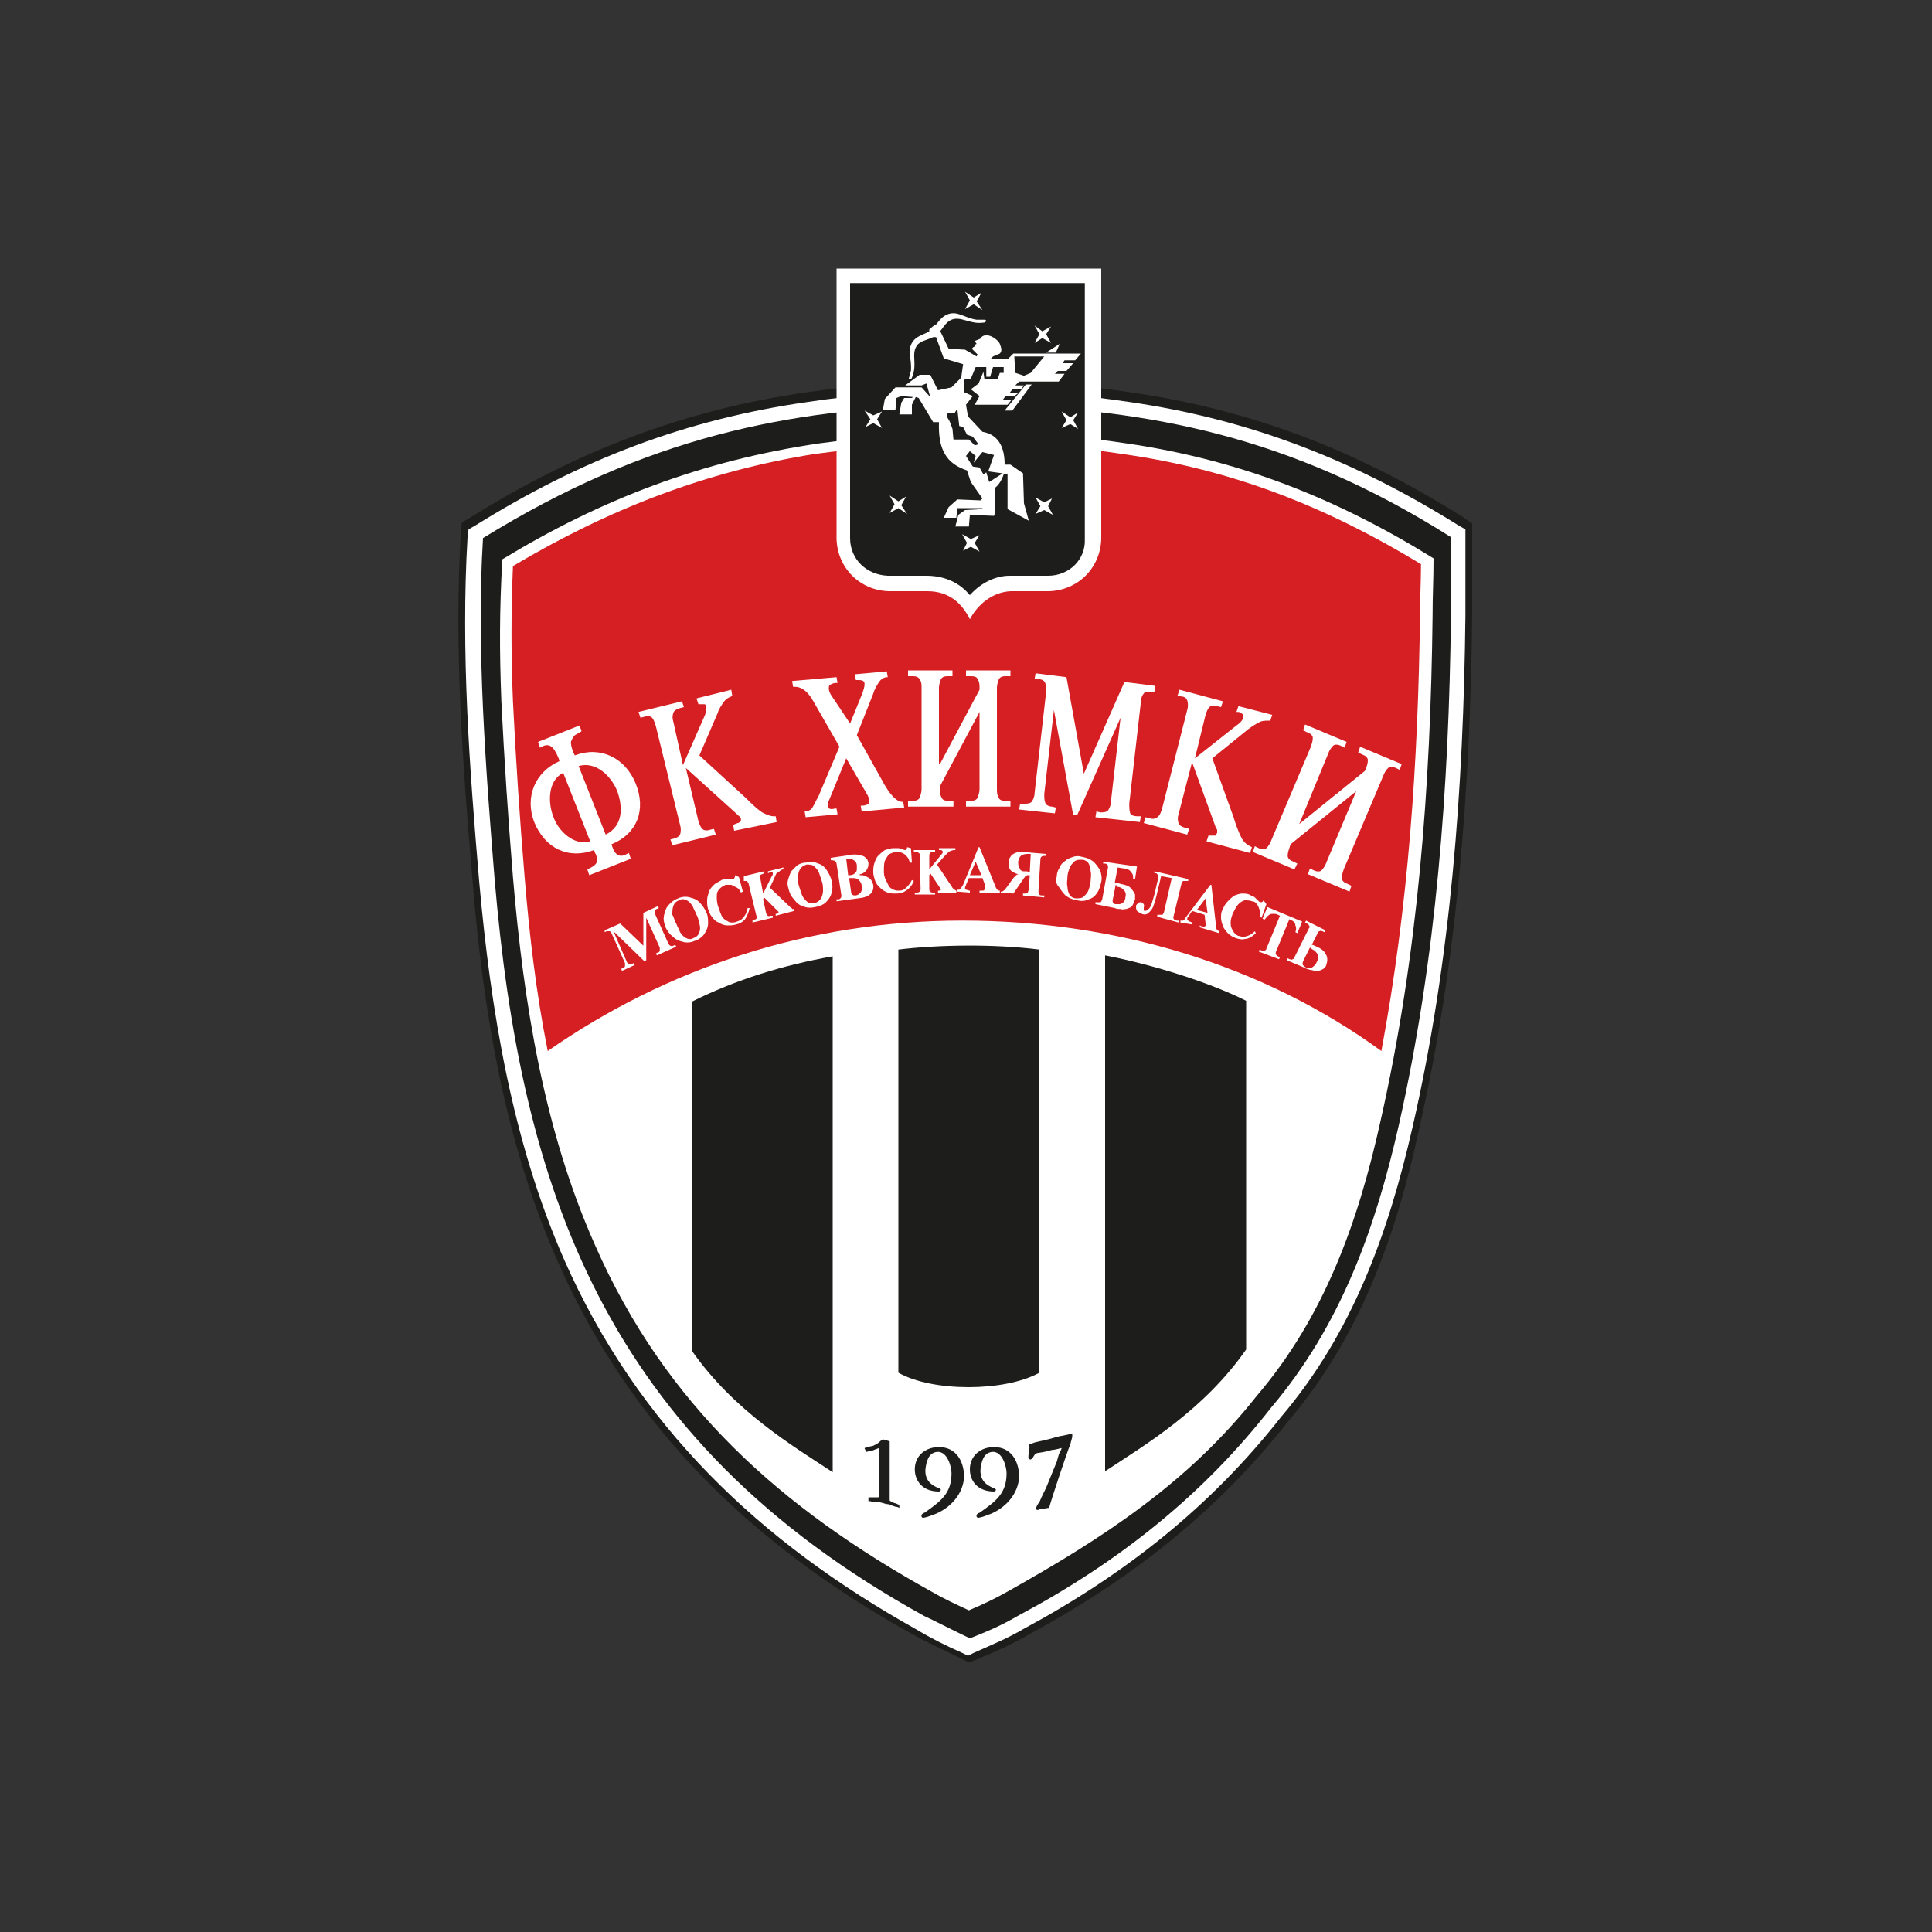 <?xml version="1.0" encoding="UTF-8"?> <!-- Generator: Adobe Illustrator 26.0.3, SVG Export Plug-In . SVG Version: 6.00 Build 0) --> <svg xmlns="http://www.w3.org/2000/svg" xmlns:xlink="http://www.w3.org/1999/xlink" id="Слой_1" x="0px" y="0px" viewBox="0 0 200 200" style="enable-background:new 0 0 200 200;" xml:space="preserve"><rect x="0" y="0" width="200" height="200" fill="#333333" stroke="none"/> <style type="text/css"> .st0{fill:none;} .st1{fill-rule:evenodd;clip-rule:evenodd;fill:#1D1D1B;} .st2{fill-rule:evenodd;clip-rule:evenodd;fill:#FFFFFF;} .st3{fill-rule:evenodd;clip-rule:evenodd;fill:#D61F23;} .st4{fill:#1D1D1B;} .st5{fill:#FFFFFF;} </style> <rect x="-322" y="-132.5" class="st0" width="200" height="200"></rect> <g> <path class="st1" d="M133.3,147.2c-7.3,9.3-16.4,16.4-26.8,22c-1.7,1-3.5,1.8-5.2,2.5l-1,0.4l-1-0.5c-1.6-0.8-3.2-1.5-4.8-2.4 c-16.4-9.1-29.2-21.3-36.8-38.7c-5.5-12.4-7.7-26-8.8-39.5c-1-11.8-1.9-23.8-1.2-35.7l0.1-1.2l1-0.6c10.9-6.8,22.1-11.1,34.8-12.9 c4.7-0.7,9.4-1,14.1-1.2c0.9-0.1,1.7-0.1,2.6-0.1c0.9,0,1.7,0,2.6,0.1c4.7,0.1,9.4,0.5,14,1.2c12.7,1.8,23.7,6.1,34.5,12.9l1,0.7 l0,1.2c0,2.8,0,5.5,0,8.3c-0.2,17.8-1.5,35.7-5.5,53.2C144.5,128.1,140.7,138.5,133.3,147.2L133.3,147.2z"></path> <path class="st2" d="M100.3,40.3c0.8,0,1.7,0,2.5,0.1c4.7,0.1,9.3,0.5,14,1.2c12.6,1.8,23.5,6.1,34.2,12.8l0.7,0.4l0,0.8 c0,2.7,0,5.5,0,8.2c-0.2,17.8-1.5,35.6-5.5,53c-2.5,10.9-6.2,21.2-13.6,29.9c-7.3,9.3-16.2,16.3-26.6,21.9c-1.7,1-3.4,1.7-5.2,2.5 l-0.6,0.3l-0.6-0.3c-1.6-0.7-3.2-1.5-4.7-2.4c-16.3-9.1-28.9-21.1-36.5-38.3c-5.4-12.3-7.6-25.8-8.8-39.2 c-1-11.7-1.9-23.8-1.2-35.6l0.1-0.8l0.7-0.4c10.9-6.8,21.8-11,34.5-12.8c4.6-0.7,9.3-1,14-1.2C98.6,40.3,99.4,40.3,100.3,40.3 L100.3,40.3z"></path> <path class="st1" d="M97.8,41.9c0.8-0.1,1.6-0.1,2.5-0.1c0.8,0,1.7,0,2.5,0.1c16.2,0.5,30.8,3.2,47.4,13.7c0,2.6,0,5.4,0,8.2 c-0.2,17.7-1.5,35.4-5.4,52.7c-2.4,10.6-6,20.7-13.2,29.2c-7.1,9.1-15.8,16-26.1,21.5c-1.9,1.1-3.1,1.6-5.1,2.4 c-2.1-1-3.8-1.9-4.7-2.3C62.3,148.9,53.9,122.6,51.2,91c-0.9-11.2-1.9-24-1.2-35.3C67,45.2,81.5,42.4,97.8,41.9L97.8,41.9z"></path> <path class="st2" d="M52,57.9c-0.3,5.3-0.3,9.5-0.1,14.7c0.3,6.1,0.7,12.1,1.2,18.2c1.1,13,3.2,26.2,8.5,38.1 c7.3,16.6,19.2,27.2,34.9,35.9c1.2,0.7,2.5,1.3,3.8,1.9c1.4-0.6,2.7-1.2,4.1-2c9.8-5.5,18.6-11.2,25.7-20.2l0,0l0,0 c7-8.2,10.5-18,12.8-28.4c3.9-17.2,5.2-34.8,5.4-52.3c0-2.4,0.1-3.6,0.1-6c-10-6.2-20.1-10.2-31.8-11.9c-4.5-0.7-9.1-1-13.6-1.1 l0,0l0,0c-0.8-0.1-1.5-0.1-2.3-0.1l0,0l0,0c-0.8,0-1.5,0-2.3,0.1l0,0l0,0c-4.6,0.1-9.1,0.5-13.6,1.1C72.6,47.7,62.2,51.7,52,57.9 L52,57.9z"></path> <path class="st3" d="M53.1,58.6c-0.2,4.7-0.2,9.3,0,14c0.3,6.1,0.7,12.1,1.2,18.1c0.5,6.1,1.2,12.1,2.4,18.1l0,0 c12.2-8.5,26.9-13.5,42.9-13.5c16.1,0,31.3,4.7,43.4,13.5c2.8-15,3.8-29.8,4-45.1c0-1.8,0.1-3.5,0.1-5.3 c-9.7-5.9-19.5-9.8-30.9-11.4c-4.5-0.7-9-1-13.5-1.1l-0.1,0l-0.1,0c-0.7,0-1.5-0.1-2.2-0.1l-0.1,0l0,0c-0.7,0-1.5,0-2.2,0.1l-0.1,0 l-0.1,0c-4.5,0.1-9,0.5-13.5,1.1C73.1,48.8,63,52.7,53.1,58.6L53.1,58.6z"></path> <path class="st1" d="M107.6,98.3v43.8c-3.6,2-11.1,2-14.6,0V98.3C97.1,97.8,102.8,97.7,107.6,98.3L107.6,98.3z"></path> <path class="st1" d="M71.6,103.7c4.6-2.3,9.5-3.8,14.6-4.7v53.4c-4.1-2.7-10.2-6.3-14.6-12.6V103.7L71.6,103.7z"></path> <path class="st1" d="M129,103.6c-3.8-1.9-9.5-3.7-14.6-4.7v53.4c4.1-2.7,10.2-6.3,14.6-12.6V103.6L129,103.6z"></path> <path class="st4" d="M91.4,149c0.3,0.1,0.4,0.1,0.7,0.2l0,5.7v0.3c0,0.1,0,0.2,0.1,0.2c0.1,0.1,0.2,0.1,0.4,0.2 c0.1,0,0.3,0.1,0.5,0.2c0,0,0,0.1,0,0.1c0,0,0,0.1,0,0.2l-0.2-0.1c-0.2,0-0.4-0.1-0.7-0.2c-0.2-0.1-0.3-0.1-0.4-0.1 c-0.1,0-0.3-0.1-0.8-0.2c-0.1,0-0.1,0-0.2,0l-0.1,0l-0.2,0l-0.1,0l-0.3-0.1c0,0-0.1,0-0.2,0c0-0.1,0-0.1,0-0.2c0,0,0-0.1,0-0.2 c0.1,0,0.3,0,0.5,0c0.3,0,0.4,0,0.5,0c0.1,0,0.1-0.1,0.1-0.2l0-4.9c-0.3,0.1-0.5,0.2-0.8,0.3c0,0-0.2,0-0.5,0.1 c-0.1-0.2-0.2-0.3-0.2-0.4c0.4-0.1,0.6-0.2,0.8-0.2c0.2-0.1,0.5-0.2,0.7-0.4C91,149.3,91.2,149.1,91.4,149L91.4,149z"></path> <path class="st4" d="M95.7,157.1c-0.1,0-0.2,0.1-0.3-0.1c-0.1-0.2,0.2-0.4,0.3-0.4c1.7-1.2,2.8-2,2.8-4.1c0-0.6-0.4-2.3-1.5-2.2 c-0.9,0.1-1.1,1-1.2,1.8c-0.1,1.4,1,1.8,1.5,2c0,0,0.1,0.1,0.1,0.1c0,0.1-0.1,0.2-0.2,0.2c-1.7,0-2.5-1.1-2.5-2.3 c0-1.4,1.1-2.3,2.5-2.3c1.8,0,2.6,1.5,2.6,3.1c-0.1,1.7-1.3,3.1-2.9,3.8C96.3,156.9,96.2,157,95.7,157.1L95.7,157.1z"></path> <path class="st4" d="M101.4,157.1c-0.1,0-0.2,0.1-0.3-0.1c-0.1-0.2,0.2-0.4,0.3-0.4c1.7-1.2,2.8-2,2.8-4.1c0-0.6-0.4-2.3-1.5-2.2 c-0.9,0.1-1.1,1-1.2,1.8c-0.1,1.4,1,1.8,1.5,2c0,0,0.1,0.1,0.1,0.1c0,0.1-0.1,0.2-0.2,0.2c-1.7,0-2.5-1.1-2.5-2.3 c0-1.4,1.1-2.3,2.5-2.3c1.8,0,2.6,1.5,2.6,3.1c-0.1,1.7-1.3,3.1-2.9,3.8C102,156.9,101.9,157,101.4,157.1L101.4,157.1z"></path> <path class="st4" d="M106.5,149.5c0.1,0,0.4-0.1,0.7-0.2l1.3-0.3l1.1-0.3l1-0.2l0.2-0.1c0,0,0.1,0,0.2,0c0,0.1,0,0.2,0,0.3 c0,0.1-0.1,0.4-0.2,0.8c-0.4,1-1.9,5.5-2.2,6.6l-0.1,0l-0.6,0.1c0,0-0.1,0-0.2,0c-0.1,0-0.2,0.1-0.2,0.1c-0.5,0.1-0.1-0.6,0.1-0.8 c0.2-0.5,0.5-1.1,0.7-1.5l1.1-2.7l0.2-0.7c0-0.1,0.1-0.2,0.2-0.4c0-0.1,0.1-0.2,0.1-0.3c-0.4,0.1-0.8,0.2-1,0.2l-0.8,0.2l-0.6,0.1 c-0.2,0-0.3,0.1-0.4,0.2c-0.1,0.1-0.3,0.7-0.6,0.4c-0.1-0.1,0-0.5,0-0.7c0-0.2,0-0.3,0.1-0.5C106.4,149.8,106.5,149.6,106.5,149.5 L106.5,149.5z"></path> <path class="st5" d="M62.6,96.3l1.6-0.7l2.4,2.3l0-3.4l1.5-0.7l0.1,0.2l-0.2,0.1c-0.1,0-0.2,0.1-0.2,0.2c0,0.1,0,0.2,0,0.3l1.4,3.1 c0.1,0.2,0.3,0.3,0.5,0.2l0.2-0.1l0.1,0.2l-2,0.9l-0.1-0.2l0.2-0.1c0.1,0,0.2-0.1,0.2-0.2c0-0.1,0-0.2,0-0.3l-1.4-3.1l0,4.4 l-0.2,0.1l-3.2-3.1l1.4,3.2c0.1,0.2,0.3,0.3,0.5,0.2l0.2-0.1l0.1,0.2l-1.3,0.6l-0.1-0.2l0.2-0.1c0.1,0,0.2-0.1,0.2-0.2 c0-0.1,0-0.2,0-0.3l-1.4-3.1c-0.1-0.1-0.1-0.2-0.2-0.2c-0.1,0-0.2,0-0.3,0l-0.2,0.1L62.6,96.3L62.6,96.3z"></path> <path class="st5" d="M68.9,96c-0.1-0.3-0.2-0.6-0.2-0.9c0-0.3,0.1-0.6,0.2-0.9c0.1-0.3,0.3-0.5,0.5-0.7c0.2-0.2,0.5-0.4,0.8-0.5 c0.4-0.2,0.9-0.2,1.2-0.1c0.4,0.1,0.7,0.2,1,0.5c0.3,0.3,0.5,0.6,0.7,1c0.2,0.4,0.2,0.8,0.2,1.2c0,0.4-0.2,0.8-0.4,1.1 c-0.2,0.3-0.6,0.6-1,0.7c-0.4,0.2-0.9,0.2-1.2,0.1c-0.4-0.1-0.7-0.2-1-0.5C69.3,96.7,69.1,96.4,68.9,96L68.9,96z M70,95.6 c0.1,0.3,0.3,0.6,0.4,0.9c0.2,0.3,0.4,0.5,0.6,0.6c0.2,0.1,0.5,0.2,0.8,0c0.3-0.1,0.5-0.3,0.6-0.6c0.1-0.3,0.1-0.5,0-0.9 c-0.1-0.3-0.1-0.6-0.3-0.9c-0.1-0.3-0.3-0.6-0.4-0.9c-0.2-0.3-0.4-0.5-0.6-0.6c-0.2-0.1-0.5-0.2-0.8,0c-0.3,0.1-0.5,0.3-0.6,0.6 c-0.1,0.3-0.1,0.5-0.1,0.9C69.8,95,69.8,95.3,70,95.6L70,95.6z"></path> <path class="st5" d="M76.5,90.8l0.4,1.5l-0.2,0.1c-0.1-0.2-0.2-0.4-0.4-0.5c-0.2-0.1-0.4-0.2-0.6-0.3c-0.2,0-0.4,0-0.6,0 c-0.2,0.1-0.4,0.2-0.6,0.4c-0.2,0.2-0.3,0.4-0.3,0.8c0,0.3,0,0.7,0.2,1.2c0.1,0.3,0.2,0.6,0.3,0.8c0.1,0.2,0.3,0.4,0.5,0.5 c0.2,0.1,0.3,0.2,0.5,0.2c0.2,0,0.4,0,0.6-0.1c0.3-0.1,0.5-0.2,0.7-0.5c0.2-0.2,0.3-0.5,0.4-0.9l0.2,0c-0.1,0.5-0.3,0.9-0.5,1.2 c-0.3,0.3-0.5,0.4-0.9,0.5c-0.3,0.1-0.6,0.1-0.9,0.1c-0.3,0-0.6-0.1-0.9-0.3c-0.3-0.1-0.5-0.3-0.7-0.6c-0.2-0.2-0.3-0.5-0.4-0.8 c-0.1-0.3-0.1-0.6-0.1-0.9c0-0.3,0.1-0.6,0.2-0.9c0.1-0.3,0.3-0.5,0.5-0.7c0.2-0.2,0.5-0.3,0.8-0.5c0.2-0.1,0.4-0.1,0.5-0.1 c0.1,0,0.3,0,0.4,0c0.2,0,0.3,0,0.3,0c0.1,0,0.2-0.2,0.2-0.4L76.5,90.8L76.5,90.8z"></path> <path class="st5" d="M79,92.5l0.9-1.8c0.1-0.1,0.1-0.2,0.1-0.3c0-0.1-0.1-0.2-0.3-0.1l-0.2,0.1l0-0.2l1.6-0.4l0,0.2 c-0.2,0-0.3,0.1-0.4,0.2c-0.1,0.1-0.2,0.1-0.3,0.2c-0.1,0.1-0.1,0.2-0.2,0.4l-0.5,1.1l2.1,2c0.1,0.1,0.2,0.1,0.2,0.2 c0.1,0,0.2,0,0.2,0l0,0.2l-1.9,0.5l0-0.2l0.1,0c0.1,0,0.2-0.1,0.2-0.2c0,0-0.1-0.1-0.2-0.2l-1.3-1.3l-0.1,0.2l0.3,1.4 c0.1,0.3,0.2,0.4,0.5,0.3l0.2,0l0,0.2l-2.1,0.5l0-0.2l0.2-0.1c0.1,0,0.2-0.1,0.2-0.1c0.1-0.1,0.1-0.2,0-0.3l-0.8-3.3 c0-0.1-0.1-0.2-0.2-0.3c-0.1,0-0.2,0-0.3,0L77,90.9l0-0.2l2.1-0.5l0,0.2l-0.2,0.1c-0.1,0-0.2,0.1-0.2,0.1c-0.1,0.1-0.1,0.2,0,0.3 L79,92.5L79,92.5z"></path> <path class="st5" d="M81.6,91.9c-0.1-0.3-0.1-0.6,0-0.9c0.1-0.3,0.2-0.6,0.3-0.8c0.2-0.2,0.4-0.4,0.6-0.6c0.3-0.2,0.6-0.3,0.9-0.3 c0.5-0.1,0.9-0.1,1.3,0.1c0.4,0.1,0.7,0.4,0.9,0.7c0.2,0.3,0.4,0.7,0.5,1.1c0.1,0.4,0.1,0.8,0,1.2c-0.1,0.4-0.3,0.7-0.6,1 c-0.3,0.3-0.7,0.4-1.1,0.5c-0.5,0.1-0.9,0.1-1.3-0.1c-0.4-0.1-0.7-0.4-0.9-0.7C81.8,92.7,81.7,92.3,81.6,91.9L81.6,91.9z M82.7,91.7c0.1,0.3,0.2,0.6,0.3,0.9c0.1,0.3,0.3,0.5,0.5,0.7c0.2,0.2,0.5,0.2,0.8,0.2c0.3-0.1,0.5-0.2,0.7-0.5 c0.1-0.2,0.2-0.5,0.2-0.8c0-0.3,0-0.6-0.1-0.9c-0.1-0.3-0.2-0.6-0.3-0.9c-0.1-0.3-0.3-0.5-0.5-0.7c-0.2-0.2-0.5-0.2-0.8-0.2 c-0.3,0.1-0.5,0.2-0.7,0.5c-0.1,0.2-0.2,0.5-0.2,0.8C82.6,91.1,82.6,91.4,82.7,91.7L82.7,91.7z"></path> <path class="st5" d="M86.6,93.3l0-0.2l0.2,0c0.1,0,0.2-0.1,0.2-0.1c0.1-0.1,0.1-0.2,0.1-0.3l-0.5-3.3c0-0.1-0.1-0.2-0.2-0.3 c-0.1,0-0.2-0.1-0.3,0L86,89l0-0.2l2.1-0.3c0.4-0.1,0.7,0,0.9,0c0.2,0.1,0.4,0.1,0.5,0.2c0.1,0.1,0.2,0.2,0.3,0.3 c0,0.1,0.1,0.2,0.1,0.3c0,0.2,0,0.4-0.1,0.6c-0.1,0.2-0.2,0.3-0.3,0.4c-0.2,0.1-0.3,0.2-0.5,0.2l0,0.1c0.2,0,0.4,0,0.6,0.1 c0.2,0.1,0.4,0.2,0.5,0.3c0.1,0.1,0.2,0.3,0.3,0.6c0.1,0.8-0.4,1.3-1.6,1.4L86.6,93.3L86.6,93.3z M87.6,88.9l0.2,1.7l0.2,0 c0.2,0,0.4-0.1,0.5-0.2c0.1-0.1,0.2-0.2,0.2-0.4c0-0.1,0-0.3,0-0.4c0-0.3-0.2-0.5-0.4-0.6c-0.2-0.1-0.4-0.1-0.7-0.1 C87.7,88.9,87.6,88.9,87.6,88.9L87.6,88.9z M87.9,90.9l0.2,1.4c0,0.3,0.2,0.4,0.4,0.4c0.3,0,0.5-0.2,0.6-0.3 c0.1-0.2,0.2-0.4,0.1-0.7c0-0.2-0.1-0.4-0.3-0.6c-0.2-0.2-0.4-0.2-0.8-0.2L87.9,90.9L87.9,90.9z"></path> <path class="st5" d="M94.3,87.8l0.1,1.5l-0.2,0c-0.1-0.2-0.1-0.4-0.3-0.6c-0.1-0.2-0.3-0.3-0.5-0.4c-0.2-0.1-0.4-0.1-0.6-0.1 c-0.2,0-0.5,0.1-0.7,0.2c-0.2,0.1-0.3,0.4-0.5,0.7c-0.1,0.3-0.1,0.7-0.1,1.2c0,0.3,0.1,0.6,0.2,0.8c0.1,0.2,0.2,0.4,0.3,0.6 c0.1,0.2,0.3,0.3,0.5,0.4c0.2,0.1,0.4,0.1,0.6,0.1c0.3,0,0.5-0.1,0.7-0.3c0.2-0.2,0.4-0.4,0.6-0.8l0.2,0.1c-0.2,0.5-0.5,0.8-0.8,1 c-0.3,0.2-0.6,0.3-1,0.3c-0.3,0-0.7,0-0.9-0.1c-0.3-0.1-0.6-0.3-0.8-0.5c-0.2-0.2-0.4-0.4-0.5-0.7c-0.1-0.3-0.2-0.6-0.2-0.9 c0-0.3,0-0.6,0.1-0.9c0.1-0.3,0.2-0.6,0.4-0.8c0.2-0.2,0.4-0.4,0.7-0.6c0.3-0.1,0.6-0.2,0.9-0.2c0.2,0,0.4,0,0.5,0 c0.1,0,0.3,0.1,0.4,0.1c0.2,0.1,0.3,0.1,0.3,0.1c0.1,0,0.2-0.1,0.2-0.3L94.3,87.8L94.3,87.8z"></path> <path class="st5" d="M96.2,90l1.3-1.6c0.1-0.1,0.1-0.2,0.1-0.2c0-0.1-0.1-0.2-0.2-0.2l-0.2,0l0-0.2l1.7,0l0,0.2 c-0.2,0-0.3,0-0.5,0.1c-0.1,0-0.2,0.1-0.3,0.2c-0.1,0.1-0.2,0.2-0.3,0.3L97,89.5l1.6,2.4c0.1,0.1,0.1,0.2,0.2,0.2 c0.1,0,0.1,0.1,0.2,0.1l0,0.2l-1.9,0l0-0.2l0.1,0c0.2,0,0.2-0.1,0.2-0.1c0,0,0-0.1-0.1-0.2l-1-1.5l-0.1,0.2l0,1.4 c0,0.3,0.1,0.4,0.4,0.4l0.2,0l0,0.2l-2.1,0l0-0.2l0.2,0c0.1,0,0.2,0,0.3-0.1c0.1-0.1,0.1-0.2,0.1-0.3l-0.1-3.4c0-0.2,0-0.3-0.1-0.3 c-0.1-0.1-0.2-0.1-0.3-0.1l-0.2,0l0-0.2l2.2,0l0,0.2l-0.2,0c-0.1,0-0.2,0-0.3,0.1c-0.1,0.1-0.1,0.2-0.1,0.3L96.2,90L96.2,90z"></path> <path class="st5" d="M99.1,92.3l0-0.2l0,0c0.1,0,0.2,0,0.2,0c0.1,0,0.1-0.1,0.2-0.2c0.1-0.1,0.1-0.2,0.2-0.3l1.6-3.9l0.1,0l1.7,4.2 c0.1,0.2,0.2,0.3,0.4,0.3l0,0l0,0.2l-2.1,0l0-0.2l0.2,0c0.2,0,0.3,0,0.3-0.1c0.1,0,0.1-0.1,0.1-0.2c0,0,0-0.1,0-0.2l-0.3-0.8 l-1.4,0l-0.3,0.7c0,0.1-0.1,0.2-0.1,0.3c0,0.1,0,0.2,0.1,0.2c0.1,0,0.2,0.1,0.4,0.1l0,0l0,0.2L99.1,92.3L99.1,92.3z M101,89.2 l-0.6,1.4l1.2,0L101,89.2L101,89.2z"></path> <path class="st5" d="M106.5,92l0.1-1.4c-0.1,0-0.2,0-0.2,0c-0.1,0-0.1,0-0.2,0.1c-0.1,0-0.1,0.1-0.2,0.2l-1.1,1.6l-1.3-0.1l0-0.1 c0.1,0,0.2,0,0.3-0.1c0.1-0.1,0.2-0.1,0.2-0.2l0.8-1.1c0.1-0.1,0.2-0.2,0.3-0.3c0.1-0.1,0.2-0.1,0.3-0.1l0,0 c-0.2,0-0.4-0.1-0.6-0.2c-0.2-0.1-0.3-0.2-0.4-0.4c-0.1-0.2-0.1-0.4-0.1-0.6c0-0.2,0.1-0.5,0.2-0.6c0.1-0.2,0.3-0.3,0.5-0.4 c0.2-0.1,0.5-0.1,0.8-0.1l2.4,0.2l0,0.2l-0.2,0c-0.1,0-0.2,0-0.3,0.1c-0.1,0.1-0.1,0.2-0.1,0.3l-0.2,3.3c0,0.3,0.1,0.4,0.4,0.4 l0.2,0l0,0.2l-2.2-0.2l0-0.2l0.2,0c0.1,0,0.2,0,0.3-0.1C106.4,92.3,106.5,92.2,106.5,92L106.5,92z M106.6,90.3l0.1-1.9l-0.3,0 c-0.6,0-0.9,0.2-1,0.8c0,0.2,0,0.4,0.1,0.6c0.1,0.1,0.1,0.3,0.2,0.3c0.1,0.1,0.2,0.1,0.3,0.1c0.1,0,0.2,0,0.3,0L106.6,90.3 L106.6,90.3z"></path> <path class="st5" d="M109.4,90.7c0-0.3,0.1-0.6,0.3-0.9c0.1-0.3,0.3-0.5,0.6-0.7c0.2-0.2,0.5-0.3,0.8-0.4c0.3-0.1,0.6-0.1,0.9,0 c0.5,0.1,0.8,0.2,1.2,0.5c0.3,0.3,0.5,0.6,0.7,0.9c0.1,0.4,0.2,0.8,0.1,1.2c-0.1,0.4-0.2,0.8-0.4,1.1c-0.2,0.3-0.5,0.6-0.9,0.7 c-0.4,0.2-0.8,0.2-1.2,0.1c-0.5-0.1-0.8-0.2-1.2-0.5c-0.3-0.3-0.5-0.6-0.7-0.9C109.3,91.5,109.3,91.1,109.4,90.7L109.4,90.7z M110.5,90.8c0,0.3-0.1,0.6,0,1c0,0.3,0.1,0.6,0.2,0.8c0.1,0.2,0.4,0.4,0.7,0.4c0.3,0,0.6,0,0.8-0.2c0.2-0.2,0.4-0.4,0.5-0.7 c0.1-0.3,0.2-0.6,0.2-0.9c0-0.3,0.1-0.6,0-1c0-0.3-0.1-0.6-0.2-0.8c-0.1-0.2-0.4-0.4-0.7-0.4c-0.3,0-0.6,0-0.8,0.2 c-0.2,0.2-0.4,0.4-0.5,0.7C110.6,90.2,110.5,90.5,110.5,90.8L110.5,90.8z"></path> <path class="st5" d="M117.7,89.7l-0.2,1.3l-0.2,0c0-0.3,0-0.5-0.2-0.7c-0.1-0.2-0.4-0.4-0.8-0.4l-0.6-0.1l-0.3,1.6 c0.1,0,0.3,0,0.6,0.1c0.5,0.1,0.9,0.2,1.1,0.5c0.2,0.2,0.3,0.4,0.4,0.6c0,0.2,0,0.4,0,0.5c-0.1,0.3-0.2,0.5-0.3,0.7 c-0.2,0.2-0.4,0.2-0.6,0.3c-0.2,0-0.4,0.1-0.6,0c-0.2,0-0.4,0-0.6-0.1l-2-0.4l0-0.2l0.2,0c0.1,0,0.2,0,0.3,0c0.1,0,0.1-0.1,0.2-0.3 l0.6-3.3c0-0.1,0-0.3-0.1-0.3c-0.1-0.1-0.1-0.1-0.2-0.1l-0.2,0l0-0.2L117.7,89.7L117.7,89.7z M115.5,91.6l-0.3,1.5 c-0.1,0.3,0.1,0.5,0.3,0.5c0.1,0,0.3,0,0.4,0c0.1,0,0.3-0.1,0.4-0.2c0.1-0.1,0.2-0.3,0.2-0.5c0.1-0.4,0-0.6-0.2-0.8 c-0.2-0.2-0.4-0.3-0.7-0.3C115.6,91.6,115.5,91.6,115.5,91.6L115.5,91.6z"></path> <path class="st5" d="M119.8,94.9l0-0.2l0.2,0c0.1,0,0.2,0,0.3,0c0.1,0,0.1-0.1,0.2-0.3l0.8-3.5l-1.1-0.2l-0.5,2.1 c-0.1,0.4-0.2,0.7-0.3,1c-0.1,0.3-0.3,0.5-0.5,0.7c-0.2,0.2-0.5,0.2-0.7,0.1c-0.2-0.1-0.4-0.2-0.5-0.3c-0.1-0.2-0.1-0.3-0.1-0.5 c0-0.1,0.1-0.2,0.2-0.3c0.1-0.1,0.2-0.1,0.3-0.1c0.1,0,0.2,0.1,0.3,0.2c0,0.1,0.1,0.2,0,0.3c0,0,0,0.1,0,0.1c0,0,0,0,0,0.1 c0,0.1,0,0.2,0.1,0.2c0.2,0,0.3-0.1,0.5-0.3c0.2-0.3,0.3-0.7,0.5-1.4l0.4-1.7c0-0.1,0-0.2,0-0.3c-0.1-0.1-0.1-0.1-0.2-0.2l-0.2,0 l0-0.2L123,91l0,0.2l-0.2,0c-0.1,0-0.2,0-0.3,0c-0.1,0-0.1,0.1-0.2,0.3l-0.8,3.3c-0.1,0.3,0,0.4,0.3,0.5l0.2,0l0,0.2L119.8,94.9 L119.8,94.9z"></path> <path class="st5" d="M122.2,95.5l0-0.2l0,0c0.1,0,0.2,0,0.2,0c0.1,0,0.1,0,0.2-0.1c0.1-0.1,0.1-0.2,0.2-0.3l2.5-3.3l0.1,0l0.5,4.4 c0,0.2,0.1,0.3,0.3,0.4l0,0l0,0.2l-2-0.6l0-0.2l0.2,0.1c0.2,0,0.3,0.1,0.3,0c0.1,0,0.1-0.1,0.1-0.1c0,0,0-0.1,0-0.2l-0.1-0.9 l-1.3-0.4l-0.4,0.6c-0.1,0.1-0.1,0.2-0.1,0.2c0,0.1,0,0.2,0.1,0.2c0.1,0.1,0.2,0.1,0.4,0.2l0,0l0,0.2L122.2,95.5L122.2,95.5z M124.8,93l-0.9,1.2l1.1,0.3L124.8,93L124.8,93z"></path> <path class="st5" d="M131.1,93.6l-0.5,1.4l-0.2-0.1c0-0.2,0-0.4,0-0.7c-0.1-0.2-0.1-0.4-0.3-0.6c-0.1-0.2-0.3-0.3-0.5-0.3 c-0.2-0.1-0.5-0.1-0.7-0.1c-0.2,0-0.5,0.2-0.7,0.4c-0.2,0.2-0.4,0.6-0.6,1c-0.1,0.3-0.2,0.6-0.2,0.8c0,0.3,0,0.5,0.1,0.7 c0.1,0.2,0.2,0.4,0.3,0.5c0.1,0.1,0.3,0.3,0.5,0.3c0.3,0.1,0.5,0.1,0.8,0c0.3-0.1,0.5-0.2,0.8-0.5l0.1,0.2 c-0.4,0.4-0.8,0.6-1.1,0.6c-0.4,0.1-0.7,0-1-0.1c-0.3-0.1-0.6-0.3-0.8-0.5c-0.2-0.2-0.4-0.5-0.5-0.7c-0.1-0.3-0.2-0.6-0.2-0.9 c0-0.3,0-0.6,0.2-0.9c0.1-0.3,0.3-0.6,0.5-0.8c0.2-0.2,0.4-0.4,0.7-0.6c0.3-0.1,0.5-0.2,0.8-0.2c0.3,0,0.6,0,0.9,0.2 c0.2,0.1,0.3,0.1,0.4,0.2c0.1,0.1,0.2,0.2,0.3,0.3c0.1,0.1,0.2,0.2,0.3,0.2c0.1,0,0.2,0,0.3-0.2L131.1,93.6L131.1,93.6z"></path> <path class="st5" d="M133.5,95.1l-1.4,3.4c-0.1,0.2,0,0.4,0.2,0.5l0.2,0.1l-0.1,0.2l-2.1-0.8l0.1-0.2l0.2,0.1c0.1,0,0.2,0,0.3,0 c0.1,0,0.2-0.1,0.2-0.2l1.4-3.4l-0.2-0.1c-0.2-0.1-0.3-0.1-0.5-0.1c-0.1,0-0.3,0-0.4,0.1c-0.2,0.1-0.3,0.3-0.5,0.5l-0.2-0.1 l0.5-1.2l3.6,1.5l-0.5,1.2l-0.2-0.1c0.1-0.3,0.1-0.5,0-0.7c0-0.2-0.1-0.3-0.2-0.4c-0.1-0.1-0.3-0.2-0.4-0.2L133.5,95.1L133.5,95.1z "></path> <path class="st5" d="M133.2,99.4l0.1-0.2l0.2,0.1c0.1,0,0.2,0.1,0.3,0c0.1,0,0.2-0.1,0.2-0.2l1.5-3c0.1-0.1,0.1-0.2,0-0.3 c0-0.1-0.1-0.1-0.2-0.2l-0.2-0.1l0.1-0.2l2,1l-0.1,0.2l-0.2-0.1c-0.1,0-0.2-0.1-0.3,0c-0.1,0-0.2,0.1-0.2,0.2l-0.6,1.2 c0.1,0,0.3,0.1,0.5,0.2c0.5,0.2,0.8,0.5,0.9,0.7c0.2,0.3,0.2,0.5,0.2,0.7c0,0.2-0.1,0.4-0.1,0.5c-0.1,0.3-0.3,0.4-0.5,0.5 c-0.2,0.1-0.4,0.1-0.6,0.1c-0.2,0-0.4-0.1-0.6-0.1c-0.2-0.1-0.4-0.1-0.5-0.2L133.2,99.4L133.2,99.4z M135.6,98.1l-0.7,1.4 c-0.1,0.3-0.1,0.4,0.2,0.6c0.1,0.1,0.3,0.1,0.4,0.1c0.1,0,0.3,0,0.4-0.1c0.1-0.1,0.3-0.2,0.4-0.5c0.2-0.3,0.2-0.6,0.1-0.8 c-0.1-0.2-0.3-0.4-0.5-0.5C135.7,98.2,135.7,98.1,135.6,98.1L135.6,98.1z"></path> <path class="st2" d="M59.5,78.2c2.6-1,5.2,0.2,6.3,2.9c1.1,2.7,0.2,5.2-2.5,6.3l0.1,0.3c0.2,0.6,0.6,1.1,1.3,0.8l0.4-0.2l0.2,0.6 L61,90.6L60.8,90l0.4-0.2c0.2-0.1,0.5-0.3,0.6-0.6c0-0.3,0-0.6-0.2-0.9l-0.1-0.3c-2.7,1-5.1-0.2-6.2-2.9c-1-2.6,0.1-5.2,2.6-6.3 l0-0.1c-0.1-0.3-0.4-1-0.7-1.3c-0.3-0.3-0.6-0.3-0.9-0.2l-0.4,0.2l-0.2-0.6l4.3-1.7l0.2,0.6L59.7,76c-0.3,0.1-0.5,0.5-0.6,0.8 C59.1,77.3,59.3,77.8,59.5,78.2L59.5,78.2L59.5,78.2z M61.1,87.1L58.3,80c-1.6,0.8-1.6,3.1-1,4.6C57.8,86,59.4,87.6,61.1,87.1 L61.1,87.1z M59.9,79.3l2.8,7.1c1.8-0.9,1.8-2.8,1.2-4.5C63.2,80.2,61.6,78.8,59.9,79.3L59.9,79.3z"></path> <path class="st2" d="M70.7,79.2l2.2-5c0.3-0.6,0.3-1.3,0-1.3c-0.1,0-0.3,0-0.4,0l-0.2,0l-0.2-0.6l3.6-0.9l0.1,0.6l-0.1,0.1 c-0.3,0.1-0.6,0.3-0.8,0.6c-0.2,0.3-0.5,0.7-0.6,1.1l-1.9,4.4l4.8,4.4c0.5,0.5,1.1,1.1,1.7,1.5c0.4,0.2,0.8,0.4,1.2,0.4l0.2,0 l0.1,0.6L76,86l-0.1-0.6l0.2-0.1c0.1,0,0.2-0.1,0.3-0.1c0.1,0,0.1-0.1,0.2-0.1c0,0,0-0.1,0.1-0.1c0-0.1,0-0.2,0-0.2 c0-0.1,0-0.1-0.1-0.2c0-0.1-0.1-0.1-0.2-0.2c-0.1-0.1-0.1-0.1-0.2-0.2l-5.2-4.7l1.3,5.5c0.1,0.3,0.2,0.6,0.4,0.8 c0.2,0.2,0.5,0.2,0.8,0.1l0.4-0.1l0.2,0.6l-4.5,1.1l-0.2-0.6l0.4-0.1c0.3-0.1,0.5-0.2,0.6-0.4c0.1-0.3,0.1-0.7,0-1l-2.5-10.2 c-0.1-0.3-0.2-0.7-0.4-0.9c-0.2-0.2-0.5-0.2-0.8-0.1l-0.4,0.1l-0.2-0.6l4.5-1.1l0.2,0.6l-0.4,0.1c-0.3,0.1-0.6,0.2-0.7,0.5 c-0.1,0.3-0.1,0.6,0,0.9L70.7,79.2L70.7,79.2z"></path> <path class="st2" d="M123.7,78.5l4.3-3.4c0.6-0.4,0.9-0.9,0.6-1.2c-0.1-0.1-0.3-0.2-0.4-0.2l-0.2,0l0.2-0.6l3.5,0.9l-0.2,0.6 l-0.2,0c-0.3,0-0.7,0-1,0.2c-0.4,0.2-0.7,0.4-1.1,0.7l-3.7,3l2.2,6.1c0.2,0.7,0.5,1.5,0.8,2.1c0.2,0.4,0.5,0.7,0.9,0.9l0.2,0.1 l-0.2,0.6l-4.5-1.2l0.2-0.6l0.2,0c0.1,0,0.2,0,0.3,0c0.1,0,0.1,0,0.2,0c0,0,0.1,0,0.1-0.1c0-0.1,0.1-0.1,0.1-0.2c0-0.1,0-0.1,0-0.2 c0-0.1,0-0.2-0.1-0.2c0-0.1-0.1-0.2-0.1-0.3l-2.4-6.6l-1.4,5.4c-0.1,0.3-0.1,0.6,0,0.9c0.1,0.3,0.4,0.4,0.7,0.5l0.4,0.1l-0.2,0.6 l-4.5-1.2l0.2-0.6l0.4,0.1c0.3,0.1,0.5,0.1,0.8-0.1c0.3-0.2,0.4-0.6,0.5-0.9l2.6-10.2c0.1-0.3,0.1-0.7,0-1 c-0.1-0.3-0.4-0.4-0.6-0.4l-0.4-0.1l0.2-0.6l4.5,1.2l-0.2,0.6l-0.4-0.1c-0.3-0.1-0.6-0.1-0.8,0.1c-0.2,0.2-0.3,0.5-0.4,0.8 L123.7,78.5L123.7,78.5z"></path> <path class="st2" d="M88,74.9l1.3-3.2c0.1-0.3,0.2-0.6,0.2-0.9c0-0.4-0.4-0.4-0.7-0.4l-0.2,0l-0.1-0.6l3.3-0.3l0.1,0.6l-0.2,0 c-0.3,0.1-0.5,0.2-0.7,0.5c-0.2,0.3-0.5,0.8-0.6,1.2l-1.7,4.3l2.9,5.2c0.3,0.5,1,1.6,1.7,1.7l0.2,0l0.1,0.6L89.2,84l-0.1-0.6l0.2,0 c0.2,0,0.5-0.1,0.6-0.2c0.1,0,0.1-0.2,0.1-0.2c0-0.3-0.1-0.5-0.2-0.7l-2.2-3.8l-1.8,4.4c-0.1,0.2-0.1,0.3-0.1,0.5 c0,0.4,0.4,0.4,0.7,0.3l0.2,0l0.1,0.6l-3.3,0.3l-0.1-0.6l0.2,0c0.3-0.1,0.5-0.2,0.6-0.4c0.2-0.3,0.4-0.8,0.6-1.1l2.2-5.2l-2.7-4.7 c-0.4-0.7-1-1.5-1.9-1.5l-0.2,0l-0.1-0.6l4.6-0.4l0.1,0.6l-0.2,0c-0.2,0-0.4,0.1-0.6,0.2c-0.1,0.1-0.1,0.2-0.1,0.4 c0,0.2,0.1,0.4,0.2,0.6L88,74.9L88,74.9z"></path> <path class="st2" d="M97.3,79.1l4.1-7.7v-0.2c0-0.3,0-0.6-0.2-0.9c-0.1-0.3-0.5-0.3-0.8-0.3H100v-0.6h4.6V70h-0.4 c-0.3,0-0.6,0-0.8,0.3c-0.1,0.3-0.2,0.6-0.2,0.9v10.5c0,0.3,0,0.6,0.2,0.9c0.1,0.3,0.5,0.3,0.8,0.3h0.4v0.6H100v-0.6h0.4 c0.3,0,0.6,0,0.8-0.3c0.1-0.3,0.2-0.6,0.2-0.9v-8l-4.1,7.7v0.3c0,0.3,0,0.6,0.2,0.9c0.1,0.3,0.5,0.3,0.8,0.3h0.4v0.6H94v-0.6h0.4 c0.3,0,0.6,0,0.8-0.3c0.1-0.3,0.2-0.6,0.2-0.9V71.2c0-0.3,0-0.6-0.2-0.9C95,70,94.7,70,94.4,70H94v-0.6h4.6V70h-0.4 c-0.3,0-0.6,0-0.8,0.3c-0.1,0.3-0.2,0.6-0.2,0.9V79.1L97.3,79.1z"></path> <path class="st2" d="M134.5,85.3l6.8-5.5l0.1-0.2c0.1-0.3,0.2-0.6,0.2-0.9c0-0.3-0.3-0.5-0.6-0.6l-0.4-0.2l0.2-0.6l4.3,1.8 l-0.2,0.6l-0.4-0.2c-0.2-0.1-0.6-0.2-0.8,0c-0.2,0.2-0.4,0.5-0.5,0.8l-4.1,9.7c-0.1,0.3-0.2,0.6-0.2,0.9c0,0.3,0.3,0.5,0.6,0.6 l0.4,0.2l-0.2,0.6l-4.3-1.8l0.2-0.6l0.4,0.2c0.2,0.1,0.6,0.2,0.8,0c0.2-0.2,0.4-0.5,0.5-0.8l3.1-7.4l-6.8,5.5l-0.1,0.3 c-0.1,0.3-0.2,0.6-0.2,0.9c0,0.3,0.3,0.5,0.6,0.6l0.4,0.2L134,90l-4.3-1.8l0.2-0.6l0.4,0.2c0.2,0.1,0.6,0.2,0.8,0 c0.2-0.2,0.4-0.5,0.5-0.8l4.1-9.7c0.1-0.3,0.2-0.6,0.2-0.9c0-0.3-0.3-0.5-0.6-0.6l-0.4-0.2l0.2-0.6l4.3,1.8l-0.2,0.6l-0.4-0.2 c-0.2-0.1-0.6-0.2-0.8,0c-0.2,0.2-0.4,0.5-0.5,0.8L134.5,85.3L134.5,85.3z"></path> <path class="st2" d="M112.2,80.1l4.2-9.5l3.2,0.4l-0.1,0.6l-0.4,0c-0.3,0-0.6,0-0.7,0.2c-0.2,0.2-0.3,0.6-0.3,0.9l-1.2,10.5 c0,0.3,0,0.7,0.1,1c0.1,0.2,0.4,0.3,0.7,0.3l0.4,0l-0.1,0.6l-4.6-0.5l0.1-0.6l0.4,0.1c0.3,0,0.6,0,0.8-0.2c0.2-0.3,0.3-0.6,0.3-0.9 l1-8.7l-4.5,10.1l-0.4,0l-2-10.9l-1,8.7c0,0.3,0,0.6,0.1,0.9c0.1,0.3,0.5,0.4,0.7,0.4l0.4,0.1l-0.1,0.6l-3.7-0.4l0.1-0.6l0.4,0 c0.3,0,0.6,0,0.8-0.2c0.2-0.3,0.3-0.6,0.3-0.9l1.2-10.5c0-0.3,0-0.6-0.1-0.9c-0.1-0.3-0.5-0.4-0.7-0.4l-0.4,0l0.1-0.6l3.2,0.4 L112.2,80.1L112.2,80.1z"></path> <path class="st2" d="M104.6,61.2c-1.9,0.1-3.4,1.4-4.2,2.9c-0.8-1.6-2.1-2.9-4.4-2.9h-4l0,0c-3-0.1-5.3-2.4-5.4-5.4l0,0v-28H114v28 l0,0c-0.1,3-2.4,5.3-5.4,5.4l0,0H104.6L104.6,61.2z"></path> <path class="st1" d="M108.5,59.6h-4c-1.5,0-3,0.8-4,1.9l-0.1,0.1l-0.1-0.1c-1.1-1.3-2.7-1.9-4.4-1.9h-4c-2.2-0.1-3.9-1.7-3.9-3.9 V29.3h24.3v26.5C112.4,57.9,110.7,59.6,108.5,59.6L108.5,59.6z"></path> <path class="st2" d="M97.3,34.2l0.9,1.9l1.7,0.1l1.2,0.7l0.1-0.2l-0.5-0.5l-0.1-0.1l0.2-0.2l0.1,0l0-0.2l0.2-0.1l-0.2-0.3l0.5-0.2 l0.2-0.1l0-0.1c0.1-0.1,0.3-0.2,0.5-0.2c0.6,0,1.3,0.6,1.4,0.9c0.1,0.3,0.3,0.7,0,1l-0.7,0.3l-0.3,0.3l1.8,0l0.6-0.6l7,0l-0.6,0.7 l-1.1,0l-0.2,0.3l1.1,0l-0.7,0.8l-0.9,0l-0.3,0.3l1,0l-0.6,0.8l-4.1,0l-0.4,0.4l0.9,0l-0.3,0.4l-0.9,0l-0.3,0.4l0.9,0L105,41 l-0.9,0l-0.3,0.4l0.9,0l-0.4,0.5l-3.4,0l0.5-0.9l-0.9-0.7l0.8-0.6l0.5-1.2l0.1,0.7l1.4,0l0.2-0.6l0.4,0l0-0.6l-1.1,0l-0.3,1l-0.4,0 l0-1l-1.1,0l-0.5,1.2l-0.7,0.1l0,1.3l0.9,0.4l-0.7,0.9l0.2,1.2l1.5,1.6c1.8,0.3,2.3,1.8,2.3,3.4l0.6,0l1.3,0.9l0.1,3.1l0.5,1.8 l-2.2-1.2l0-3.6l-0.4,0c-0.2,0.6-0.5,1.1-0.9,1.4l0,2.6l-0.1,0.3l-2.5-0.1l-0.1,1.2l-1.4,0l0.3-1.2l0.7-0.5l1.8-0.1l0-0.1l-2.6,0 L99,53.6l-1.3,0l0.5-1.1l0.9-0.8l2.4,0.1l0.2-0.2l-1.2-1.7l-0.4-1.2c-2.1-0.7-3-2.1-2.9-5l-0.6,0l-1.5-2.5l-0.3-0.1l-0.4,0.8l0,1 l-1.3,0l0.2-1.2l0.3-0.5l0.8,0l0.1-0.1l-1.2-0.1l-0.5,0.2l-0.1,1.2l-1.3,0l0.2-1.1l1.1-1.2l2.7,0l0.9,1l-0.4-1.4l-0.5,0.2l-1.7,0 l1.5-1.1l1.1,0l0.8,1.6l1.4-0.3l1-1l0.2-1.4l-2-0.6l-0.8-2.2l-0.3,0c-0.6,0.3-1.4,0.4-1.7,0.9c-0.6,0.9,0.1,1.9-0.5,3.3 c-0.1,0.3-0.4,0.2-0.3,0c0.1-0.3,0.1-0.5,0.2-0.7c0.1-1.3-0.4-2,0.1-2.9c0.4-0.7,1.1-0.8,1.8-1.2l0-0.2l0.6-0.5l0.1,0 c0.4-0.5,0.7-0.9,1.3-1.1c1-0.3,1.6,0.4,2.9,0.6c0.2,0,0.5,0,0.8,0c0.3,0,0.2,0.3-0.1,0.3c-1.4,0.2-2.3-0.7-3.3-0.3 c-0.5,0.2-0.8,0.7-1.1,1.1L97.3,34.2L97.3,34.2z M108.3,36.5l1.4-0.9l-0.4,0.9L108.3,36.5L108.3,36.5z M105,36.9l0.1,1.7l0.9,0.3 l0.7-0.3l1.4-1.7L105,36.9L105,36.9z M103.8,49l-1.4,0.9l-0.3-1l-0.3,0.2l-0.4-0.7l-0.7-0.1l-0.7-1.1l0.4-0.5l0.6,0.5l-0.2,0.7 l0.9-1.1l1.2,0.3l-0.6,1.7L103.8,49L103.8,49z M104.8,42.5l2-2.7l-0.6,0l-2.2,2.7L104.8,42.5L104.8,42.5z M98.1,42.8l0.7,0l0.3-0.5 l0.2,1.8l0.4,0.1l0.4,0.8l0.6,0.2l0.6,0.8l-0.4,0.1l-0.6-0.6l-1.6,0l-0.1-1.1l-0.3-0.8l-0.3-0.5L98.1,42.8L98.1,42.8z"></path> <polygon class="st2" points="91.3,42.6 90.8,43.4 91.3,44.3 90.4,43.8 89.6,44.2 90.1,43.4 89.5,42.5 90.4,43 91.3,42.6 "></polygon> <polygon class="st2" points="93.8,51.4 93.3,52.3 93.9,53.2 93,52.6 92.1,53.1 92.6,52.2 92.1,51.3 93,51.9 93.8,51.4 "></polygon> <polygon class="st2" points="101.4,55.4 100.9,56.2 101.4,57.1 100.5,56.6 99.7,57 100.1,56.2 99.6,55.3 100.5,55.8 101.4,55.4 "></polygon> <polygon class="st2" points="101.6,30.3 101.1,31.2 101.7,32.1 100.8,31.5 99.9,32 100.4,31.1 99.9,30.2 100.8,30.8 101.6,30.3 "></polygon> <polygon class="st2" points="108.8,33.8 108.3,34.6 108.8,35.5 107.9,35 107.1,35.5 107.6,34.6 107.1,33.7 107.9,34.3 108.8,33.8 "></polygon> <polygon class="st2" points="111.6,42.7 111.1,43.5 111.6,44.4 110.8,43.9 109.9,44.3 110.4,43.5 109.9,42.6 110.8,43.2 111.6,42.7 "></polygon> <polygon class="st2" points="108.9,51.6 108.5,52.4 109,53.3 108.1,52.8 107.2,53.2 107.7,52.4 107.2,51.5 108.1,52 108.9,51.6 "></polygon> </g> </svg> 